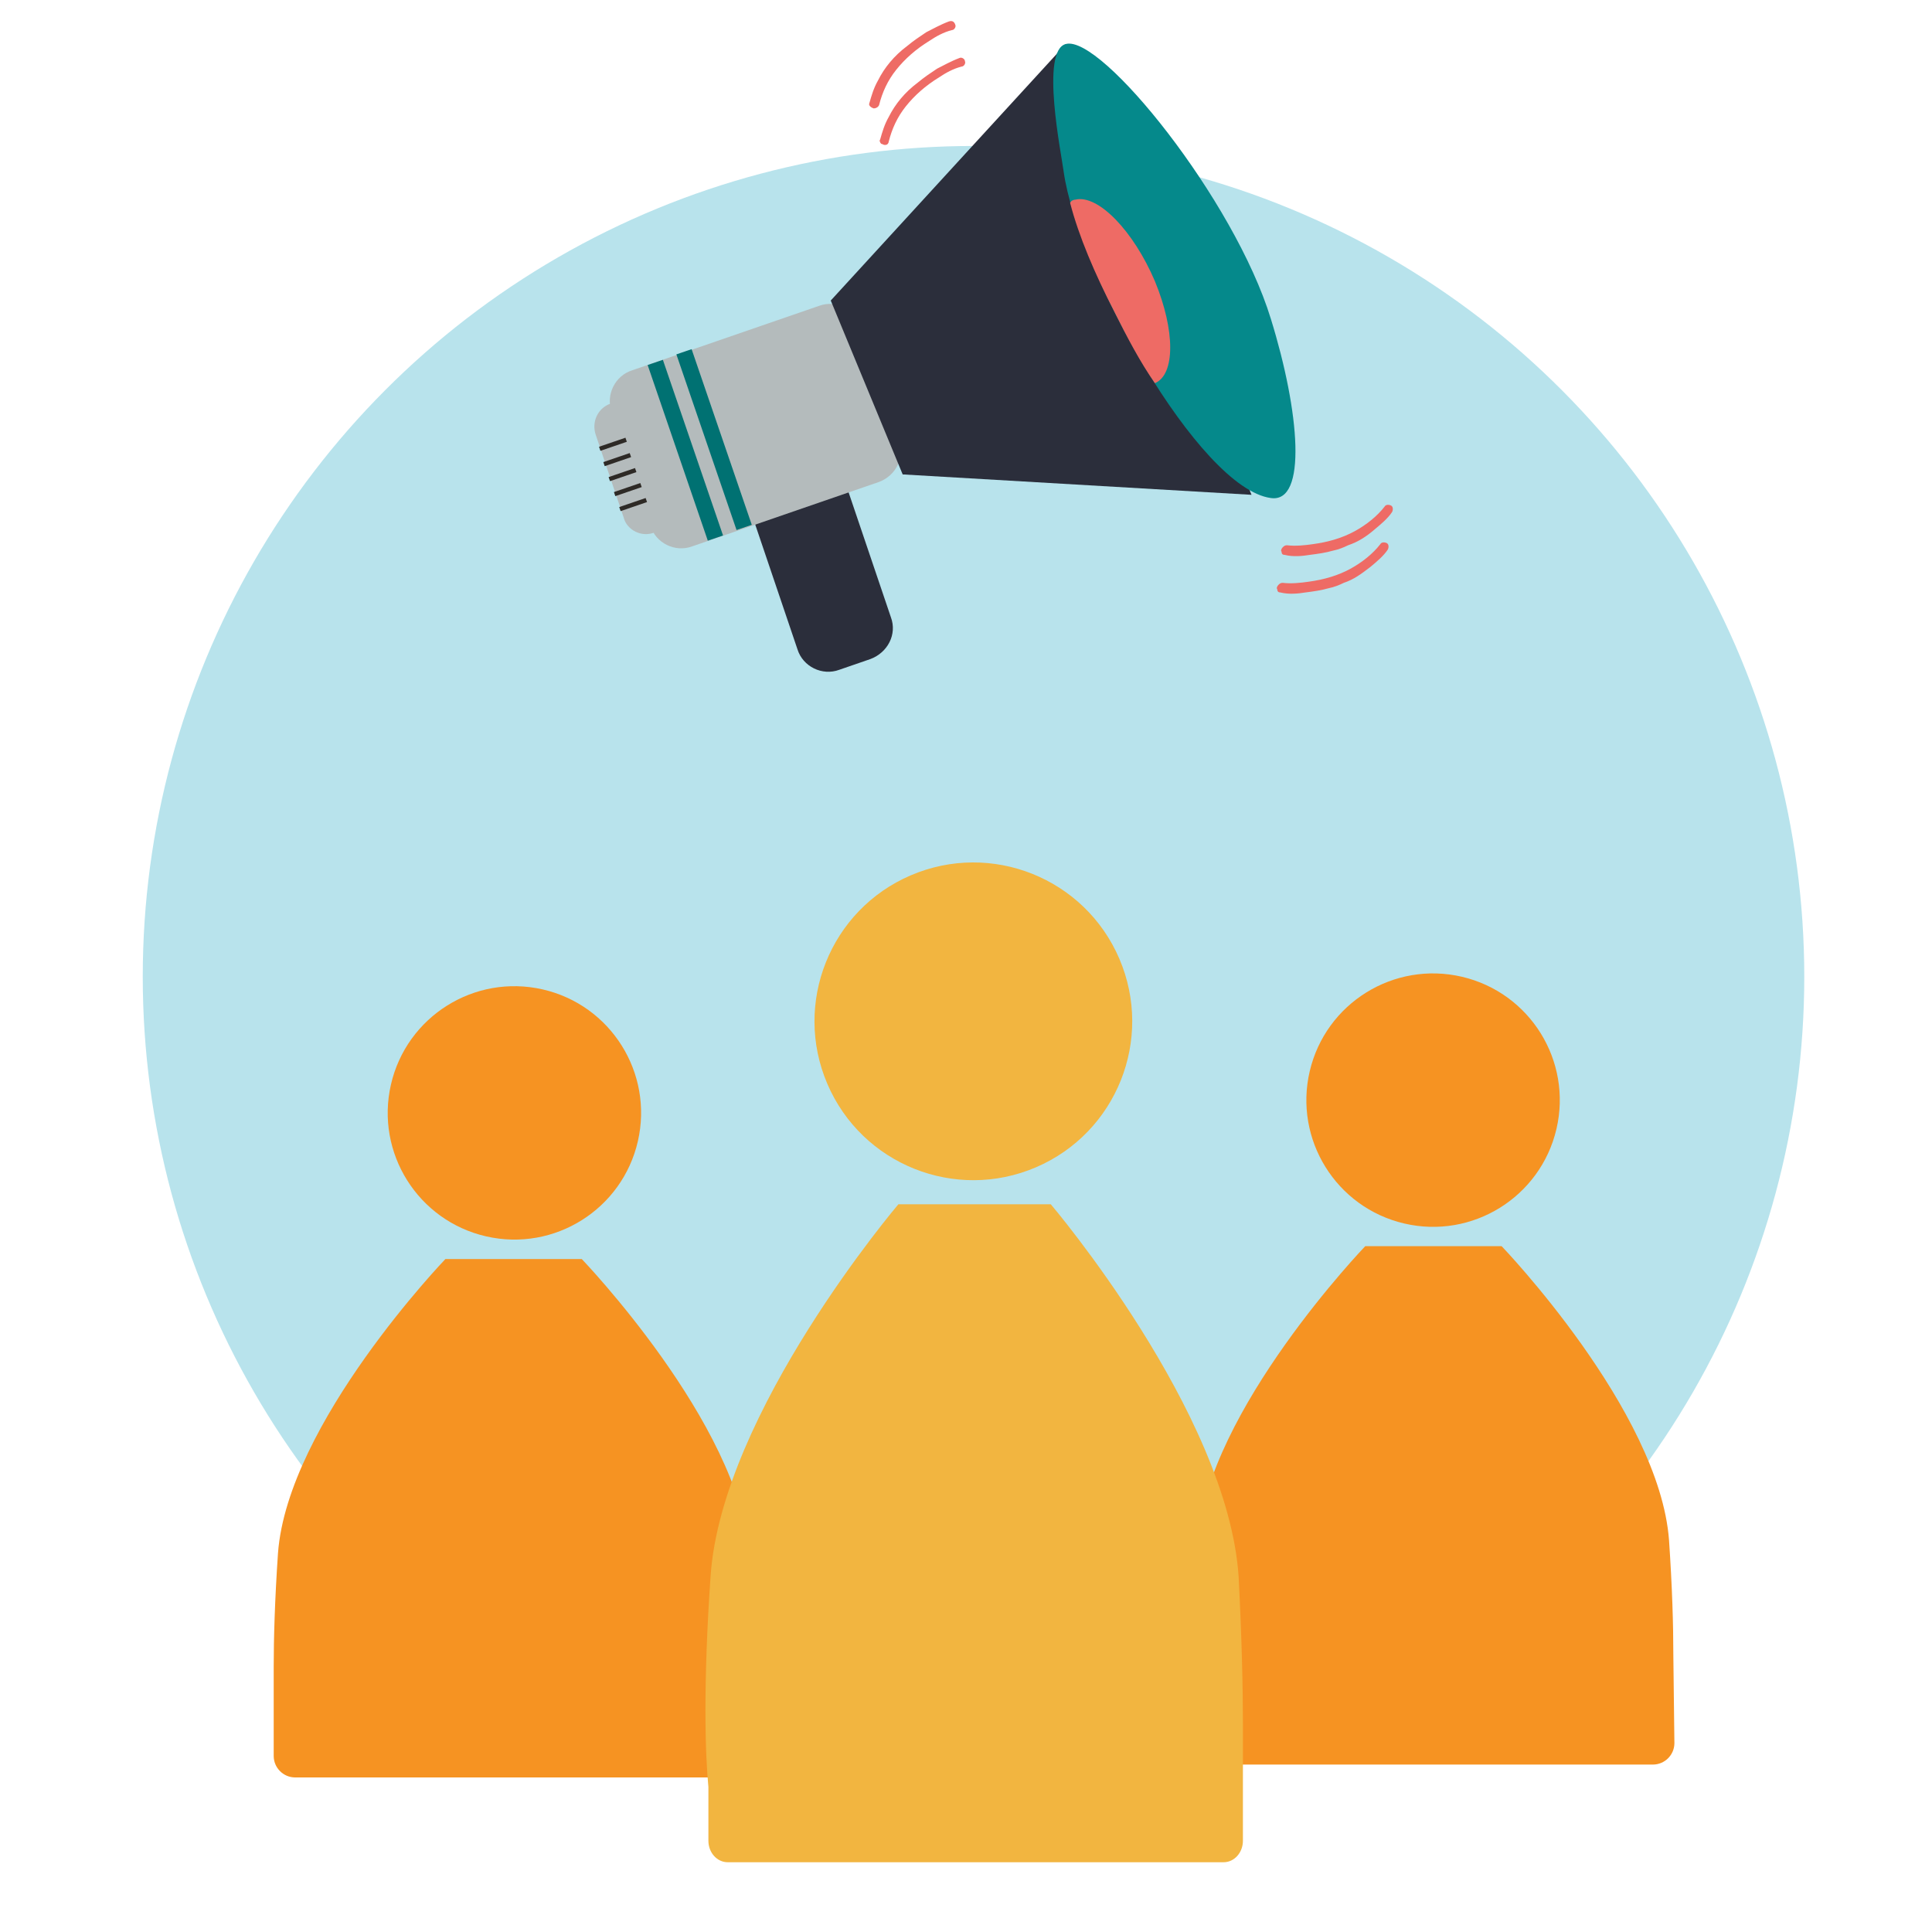 <?xml version="1.0" encoding="utf-8"?>
<!-- Generator: Adobe Illustrator 24.1.0, SVG Export Plug-In . SVG Version: 6.00 Build 0)  -->
<svg version="1.1" id="Layer_1" xmlns="http://www.w3.org/2000/svg" xmlns:xlink="http://www.w3.org/1999/xlink" x="0px" y="0px"
	 viewBox="0 0 180 180" style="enable-background:new 0 0 180 180;" xml:space="preserve">
<style type="text/css">
	.st0{opacity:0.7;fill:#B8E3EC;}
	.st1{opacity:0.7;fill:#71CCD6;}
	.st2{fill:#B8E3EC;}
	.st3{fill:#C2E8FB;}
	.st4{fill:#1B1E28;}
	.st5{fill:#00989A;}
	.st6{fill:#71CCD6;}
	.st7{fill:#FFFFFF;}
	.st8{fill:#EE6B65;}
	.st9{fill:#E46660;}
	.st10{fill:#F2B540;}
	.st11{fill:#F37C77;}
	.st12{fill:#4E546C;}
	.st13{fill:#73CCD6;}
	.st14{fill:#ED6C65;}
	.st15{fill:#FECD9B;}
	.st16{fill:#FAAB5A;}
	.st17{fill:#989898;}
	.st18{fill:#D4615A;}
	.st19{fill:#7D7D7D;}
	.st20{fill:#F7C058;}
	.st21{fill:#30BEC1;}
	.st22{fill:#DB9E82;}
	.st23{fill:#FBBD9A;}
	.st24{fill:#D49372;}
	.st25{fill:#FAAF83;}
	.st26{fill:#FBC29F;}
	.st27{fill:#05898B;}
	.st28{fill:#2B2E3B;}
	.st29{fill:#FFFDFB;}
	.st30{fill:#00ABAA;}
	.st31{fill:#F69322;}
	.st32{clip-path:url(#SVGID_2_);}
	.st33{fill:#5B6B6C;}
	.st34{fill:#0C0C0D;}
	.st35{fill:#FDB628;}
	.st36{fill:#434343;}
	.st37{opacity:0.69;}
	.st38{fill:#F2FAFB;}
	.st39{fill:#007172;}
	.st40{clip-path:url(#SVGID_4_);}
	.st41{fill:#131617;}
	.st42{fill:#DAD9D8;}
	.st43{fill:#393E4F;}
	.st44{fill:#727373;}
	.st45{fill:#838383;}
	.st46{fill:#444644;}
	.st47{opacity:0.34;}
	.st48{fill:#F38B20;}
	.st49{fill:#FCAF21;}
	.st50{fill:#438E49;}
	.st51{fill:#51B159;}
	.st52{fill:#7EC67E;}
	.st53{opacity:0.26;}
	.st54{fill:#2B582F;}
	.st55{fill:#D66059;}
	.st56{fill:#546161;}
	.st57{fill:#F79520;}
	.st58{fill:#EEBF97;}
	.st59{opacity:0.54;}
	.st60{fill:#FFE9BF;}
	.st61{fill:#FFF2D3;}
	.st62{fill:#C46328;}
	.st63{fill:#61BD64;}
	.st64{fill:#FCB24D;}
	.st65{fill:#454E50;}
	.st66{fill:#68787A;}
	.st67{fill:#B4BBBC;}
	.st68{fill:#2E2A26;}
	.st69{fill:#F0B98E;}
	.st70{fill:#E58325;}
	.st71{fill:#FCB222;}
	.st72{clip-path:url(#SVGID_6_);}
	.st73{fill:none;}
	.st74{fill:#313A3B;}
	.st75{fill:#96A0A0;}
	.st76{fill:#D2D6D6;}
	.st77{fill:#332716;}
	.st78{fill:#A5712A;}
	.st79{fill:#E4A938;}
	.st80{fill:#FFF2E4;}
	.st81{clip-path:url(#SVGID_8_);fill:#FAA73D;}
	.st82{fill:#003444;}
	.st83{fill:#FFD5A0;}
	.st84{fill:#00485D;}
	.st85{fill:#061516;}
	.st86{fill:#45C8F5;}
	.st87{fill:#59CAF0;}
	.st88{fill:#9BDCF9;}
	.st89{clip-path:url(#SVGID_10_);}
	.st90{fill:#0A1014;}
	.st91{fill:#FAA73D;}
	.st92{fill:#F47D44;}
	.st93{fill:#1C9CC2;}
	.st94{fill:#00526A;}
	.st95{fill:#006E8D;}
	.st96{fill:#121212;}
	.st97{fill:#0093BC;}
	.st98{fill:#FEDAB2;}
	.st99{fill:#04303E;}
	.st100{fill:#74D1F6;}
	.st101{fill:#85BFD6;}
	.st102{fill:#005D72;}
	.st103{fill:#FFF8EA;}
	.st104{fill:#00516D;}
	.st105{fill:#009BDC;}
	.st106{fill:#00C3F3;}
	.st107{fill:#D4D4D4;}
	.st108{fill:#008FB7;}
	.st109{fill:#F36C46;}
	.st110{fill:#F47D43;}
	.st111{fill:#DFF3FD;}
	.st112{fill:#F2FAFE;}
	.st113{fill:#D9F1FD;}
	.st114{fill:#97A3A4;}
	.st115{clip-path:url(#SVGID_12_);}
	.st116{fill:#8E5723;}
	.st117{fill:#264445;}
	.st118{fill:#E5F5FD;}
	.st119{fill:#62CCF3;}
	.st120{fill:#007C99;}
	.st121{fill:#FFECDA;}
	.st122{fill:#F79140;}
	.st123{fill:#FFCC3F;}
	.st124{fill:#1D4C5D;}
	.st125{fill:#1EC1E3;}
	.st126{fill:#B0D2E2;}
	.st127{fill:#FFF7F0;}
	.st128{fill:#F58043;}
	.st129{fill:#F58142;}
	.st130{fill:#FEC875;}
	.st131{opacity:0.5;}
	.st132{fill:#95D1EB;}
	.st133{fill:#42C3D3;}
	.st134{fill:#2E3544;}
	.st135{fill:#07212A;}
	.st136{fill:#D2D5D5;}
	.st137{fill:#51C9F1;}
	.st138{fill:#A9ABAE;}
	.st139{fill:#E7E8E8;}
	.st140{fill:#403F41;}
	.st141{clip-path:url(#SVGID_14_);fill:#3D3D3D;}
	.st142{fill:#FFDC37;}
	.st143{fill:#18C3F4;}
	.st144{fill:#005067;}
	.st145{fill:#006C89;}
	.st146{clip-path:url(#SVGID_16_);fill:#8E5723;}
	.st147{fill:#DCF2FD;}
	.st148{fill:#F47945;}
	.st149{fill:#BDE7FB;}
	.st150{fill:#F7FBFE;}
	.st151{fill:#0084BC;}
	.st152{fill:#FBAB3B;}
	.st153{fill:#FED8AA;}
	.st154{fill:#003B4A;}
	.st155{fill:#A7BAC1;}
	.st156{fill:#F68A42;}
	.st157{fill:#F78E40;}
	.st158{fill:#F37674;}
	.st159{fill:#EBEBEB;}
	.st160{fill:#D16035;}
	.st161{fill:#E6E6E6;}
	.st162{fill:#536263;}
	.st163{fill:#C65954;}
	.st164{fill:#FEDBB5;}
	.st165{fill:#F1F3F3;}
	.st166{fill:#004760;}
	.st167{fill:#F2F2F2;}
	.st168{fill:#B9B9B9;}
	.st169{fill:#A14542;}
	.st170{fill:#474E64;}
	.st171{fill:#FAAA5A;}
	.st172{fill:#D47428;}
	.st173{fill:#69787A;}
	.st174{fill:#31BEC2;}
	.st175{opacity:0.5;fill:#D47428;}
	.st176{fill:#D79F30;}
	.st177{fill:#0A0A0B;}
	.st178{fill:#F5928F;}
	.st179{fill:none;stroke:#007172;stroke-width:5;stroke-linecap:round;stroke-miterlimit:10;}
	.st180{fill:none;stroke:#007172;stroke-width:5;stroke-linecap:round;stroke-miterlimit:10;stroke-dasharray:4.2,6.301;}
	.st181{fill:none;stroke:#007172;stroke-width:5;stroke-linecap:round;stroke-miterlimit:10;stroke-dasharray:4,6;}
	.st182{opacity:0.5;fill:#F69322;}
	.st183{fill:#FECE9A;}
	.st184{fill:#FFF8EC;}
	.st185{fill:#CF965E;}
	.st186{fill:#945F37;}
	.st187{fill:#EFB440;}
	.st188{fill:#FCBB79;}
	.st189{fill:#FFEBD8;}
	.st190{fill:#C45853;}
	.st191{fill:#3E3F43;stroke:#3E3F43;stroke-width:2;stroke-miterlimit:10;}
	.st192{fill:#F08F2C;}
	.st193{fill:#FFD397;}
	.st194{clip-path:url(#SVGID_18_);}
	.st195{clip-path:url(#SVGID_20_);}
	.st196{fill:#FFD39A;}
	.st197{fill:#686A73;}
	.st198{fill:#E9F6FA;}
	.st199{fill:#BEC0C9;}
	.st200{fill:#F4CDA6;}
	.st201{fill:#8D5935;}
	.st202{fill:#E8E7E7;}
	.st203{fill:#CFCFCE;}
	.st204{fill:#5B5B5B;}
	.st205{fill:#96D7E0;}
	.st206{fill:#B7842C;}
	.st207{fill:#FFDFA1;}
	.st208{fill:#B8534E;}
	.st209{fill:#F8B0AE;}
	.st210{fill:none;stroke:#EE6B65;stroke-width:9;stroke-linecap:round;stroke-miterlimit:10;}
	.st211{fill:none;stroke:#EE6B65;stroke-width:14;stroke-miterlimit:10;}
	.st212{fill:#C8912D;}
	.st213{clip-path:url(#SVGID_24_);}
	.st214{fill:#F2B53E;}
	.st215{fill:#95D7E0;}
	.st216{fill:#A37659;}
	.st217{fill:none;stroke:#2B2E3B;stroke-width:2;stroke-miterlimit:10;}
	.st218{fill:#E6F5F8;}
	.st219{fill:#444F4F;}
	.st220{fill:none;stroke:#444F4F;stroke-width:4;stroke-miterlimit:10;}
	.st221{fill:none;stroke:#2B2E3B;stroke-width:6;stroke-linecap:round;stroke-miterlimit:10;}
</style>
<circle class="st2" cx="90.7" cy="91" r="77.4"/>
<g id="XMLID_798_">
	<g id="XMLID_802_">
		
			<ellipse transform="matrix(0.223 -0.975 0.975 0.223 -63.863 127.263)" class="st31" cx="47.9" cy="103.7" rx="11.8" ry="11.8"/>
	</g>
	<g id="XMLID_801_">
		<path class="st31" d="M70.2,155.3c0-2.7-0.1-6.2-0.4-10.6c-0.9-12.1-15.6-27.4-15.6-27.4h-2.4h-7.9h-2.4c0,0-14.7,15.3-15.6,27.4
			c-0.3,4.4-0.4,8-0.4,10.6c0,0,0,0,0,0.1v8.2c0,1.1,0.9,2,2,2h40.8c1.1,0,2-0.9,2-2L70.2,155.3C70.2,155.3,70.2,155.3,70.2,155.3z"
			/>
	</g>
	<g id="XMLID_800_">
		
			<ellipse transform="matrix(0.228 -0.974 0.974 0.228 3.244 209.156)" class="st31" cx="133.5" cy="102.5" rx="11.8" ry="11.8"/>
	</g>
	<g id="XMLID_799_">
		<path class="st31" d="M155.9,154.1c0-2.7-0.1-6.2-0.4-10.6c-0.9-12.1-15.6-27.4-15.6-27.4h-2.4h-7.9h-2.4c0,0-14.7,15.3-15.6,27.4
			c-0.3,4.4-0.4,8-0.4,10.6c0,0,0,0,0,0.1v8.2c0,1.1,0.9,2,2,2h40.8c1.1,0,2-0.9,2-2L155.9,154.1
			C155.9,154.2,155.9,154.2,155.9,154.1z"/>
	</g>
</g>
<g id="XMLID_795_">
	<g id="XMLID_797_">
		
			<ellipse transform="matrix(0.919 -0.394 0.394 0.919 -30.177 43.401)" class="st10" cx="90.7" cy="95.2" rx="14.8" ry="14.8"/>
	</g>
	<g id="XMLID_796_">
		<path class="st10" d="M115.8,160.7c0-3.4-0.1-8-0.4-13.8c-1-15.3-17.5-34.7-17.5-34.7h-2.7h-8.8h-2.7c0,0-16.5,19.4-17.5,34.7
			c-0.7,10.1-0.5,16.5-0.2,19.6v5c0,1.1,0.8,2,1.8,2H114c1,0,1.8-0.9,1.8-2v-10.7C115.8,160.8,115.8,160.7,115.8,160.7z"/>
	</g>
</g>
<g>
	<g id="XMLID_840_">
		<path class="st28" d="M81.1,61.4l-2.9,1c-1.6,0.6-3.4-0.3-3.9-1.9L70,47.8c-0.6-1.6,0.3-3.4,1.9-3.9l2.9-1
			c1.6-0.6,3.4,0.3,3.9,1.9l4.3,12.7C83.6,59.1,82.7,60.8,81.1,61.4z"/>
	</g>
	<g id="XMLID_839_">
		<path class="st67" d="M81.9,44.9l-17.4,6c-1.6,0.6-3.4-0.3-3.9-1.9L57,38.4c-0.6-1.6,0.3-3.4,1.9-3.9l17.4-6
			c1.6-0.6,3.4,0.3,3.9,1.9L83.8,41C84.3,42.6,83.5,44.3,81.9,44.9z"/>
	</g>
	<g id="XMLID_838_">
		
			<rect x="63.1" y="33.3" transform="matrix(0.946 -0.324 0.324 0.946 -10.142 22.952)" class="st39" width="1.5" height="17.3"/>
	</g>
	<g id="XMLID_718_">
		<rect x="65.8" y="32.3" transform="matrix(0.946 -0.324 0.324 0.946 -9.695 23.78)" class="st39" width="1.5" height="17.3"/>
	</g>
	<g id="XMLID_717_">
		<path class="st67" d="M61,49.6L61,49.6c1.2-0.4,1.8-1.7,1.4-2.9L59.8,39c-0.4-1.2-1.7-1.8-2.9-1.4l0,0c-1.2,0.4-1.8,1.7-1.4,2.9
			l2.6,7.7C58.4,49.4,59.8,50.1,61,49.6z"/>
	</g>
	<g id="XMLID_716_">
		
			<rect x="55.8" y="41.2" transform="matrix(0.946 -0.324 0.324 0.946 -10.325 20.728)" class="st68" width="2.6" height="0.4"/>
	</g>
	<g id="XMLID_715_">
		<rect x="56.2" y="42.6" transform="matrix(0.946 -0.324 0.324 0.946 -10.758 20.962)" class="st68" width="2.6" height="0.4"/>
	</g>
	<g id="XMLID_714_">
		<rect x="56.7" y="44" transform="matrix(0.946 -0.324 0.324 0.946 -11.191 21.196)" class="st68" width="2.6" height="0.4"/>
	</g>
	<g id="XMLID_713_">
		
			<rect x="57.2" y="45.4" transform="matrix(0.946 -0.324 0.324 0.946 -11.623 21.429)" class="st68" width="2.6" height="0.4"/>
	</g>
	<g id="XMLID_712_">
		<rect x="57.7" y="46.8" transform="matrix(0.946 -0.324 0.324 0.946 -12.055 21.663)" class="st68" width="2.6" height="0.4"/>
	</g>
	<g id="XMLID_711_">
		<polygon class="st28" points="84.1,44.2 116.6,46.1 99.3,4.1 77.4,28 		"/>
	</g>
	<g id="XMLID_710_">
		<path class="st27" d="M118.4,46.4c-6.7-0.9-18-21.2-19.3-30.4c-0.2-1.6-2.2-11.3,0.2-11.9c3.3-0.9,15.7,14.5,19.1,25.6
			C121.1,38.4,121.8,46.9,118.4,46.4z"/>
	</g>
	<g id="XMLID_709_">
		<path class="st8" d="M100.2,18.6c2.1-0.5,5.4,2.9,7.4,7.6c1.9,4.6,1.9,8.7,0,9.5c-1.4-2-2.6-4.3-3.8-6.7c-1.8-3.5-3.3-7-4.1-10.1
			C99.8,18.7,100,18.6,100.2,18.6z"/>
	</g>
	<g id="XMLID_696_">
		<g id="XMLID_706_">
			<g id="XMLID_708_">
				<path class="st8" d="M129.2,47.5c-0.8,1-1.8,1.8-2.9,2.4c-1.3,0.7-2.6,1.1-4,1.3c-0.8,0.1-1.7,0.2-2.5,0.1c-0.1,0-0.2,0.2,0,0.2
					c0.7,0.1,1.5,0.1,2.2,0c0.7-0.1,1.4-0.2,2.2-0.4c1.3-0.4,2.6-1,3.7-1.8c0.6-0.4,1.1-1,1.5-1.5C129.4,47.5,129.3,47.4,129.2,47.5
					z"/>
			</g>
			<g id="XMLID_707_">
				<path class="st8" d="M125.6,50.8c-0.4,0.2-0.9,0.4-1.4,0.5c-0.7,0.2-1.4,0.3-2.2,0.4c-0.6,0.1-1.5,0.2-2.3,0
					c-0.2,0-0.3-0.1-0.3-0.3c-0.1-0.1,0-0.3,0.1-0.4c0.1-0.1,0.2-0.2,0.4-0.2c0.8,0.1,1.7,0,2.4-0.1c1.5-0.2,2.8-0.6,3.9-1.2
					c1.1-0.6,2.1-1.4,2.8-2.3c0,0,0,0,0,0c0.1-0.2,0.4-0.2,0.6-0.1c0.2,0.1,0.2,0.4,0.1,0.6c-0.4,0.6-1,1.1-1.6,1.6
					C127.3,50,126.5,50.5,125.6,50.8z"/>
			</g>
		</g>
		<g id="XMLID_703_">
			<g id="XMLID_705_">
				<path class="st8" d="M128.7,51c-0.8,1-1.8,1.8-2.9,2.4c-1.3,0.7-2.6,1.1-4,1.3c-0.8,0.1-1.7,0.2-2.5,0.1c-0.1,0-0.2,0.2,0,0.2
					c0.7,0.1,1.5,0.1,2.2,0c0.7-0.1,1.4-0.2,2.2-0.4c1.3-0.4,2.6-1,3.7-1.8c0.6-0.4,1.1-1,1.5-1.5C128.9,51.1,128.8,50.9,128.7,51z"
					/>
			</g>
			<g id="XMLID_704_">
				<path class="st8" d="M125.2,54.3c-0.4,0.2-0.9,0.4-1.4,0.5c-0.7,0.2-1.4,0.3-2.2,0.4c-0.6,0.1-1.5,0.2-2.3,0
					c-0.2,0-0.3-0.1-0.3-0.3c-0.1-0.1,0-0.3,0.1-0.4c0.1-0.1,0.2-0.2,0.4-0.2c0.8,0.1,1.7,0,2.4-0.1c1.5-0.2,2.8-0.6,3.9-1.2
					c1.1-0.6,2.1-1.4,2.8-2.3l0,0c0.1-0.2,0.4-0.2,0.6-0.1c0.2,0.1,0.2,0.4,0.1,0.6c-0.4,0.6-1,1.1-1.6,1.6
					C126.8,53.5,126.1,54,125.2,54.3z"/>
			</g>
		</g>
		<g id="XMLID_700_">
			<g id="XMLID_702_">
				<path class="st8" d="M82.5,13.1c0.3-1.2,0.9-2.4,1.7-3.4c0.9-1.1,2-2,3.2-2.8c0.7-0.4,1.4-0.8,2.2-1.1c0.1,0,0.1-0.2,0-0.2
					c-0.7,0.2-1.4,0.5-2,0.9c-0.6,0.4-1.2,0.8-1.8,1.3c-1.1,0.9-2,1.9-2.6,3.1c-0.3,0.6-0.6,1.3-0.8,2
					C82.3,13.2,82.5,13.2,82.5,13.1z"/>
			</g>
			<g id="XMLID_701_">
				<path class="st8" d="M82.4,13.5c-0.1,0-0.2-0.1-0.3-0.1C82,13.3,81.9,13.1,82,13c0.2-0.7,0.4-1.4,0.8-2.1
					c0.6-1.2,1.5-2.3,2.7-3.2c0.6-0.5,1.2-0.9,1.8-1.3c0.6-0.3,1.3-0.7,2.1-1c0.2-0.1,0.5,0.1,0.5,0.3c0.1,0.2-0.1,0.5-0.3,0.5
					c-0.8,0.2-1.5,0.6-2.1,1c-1.3,0.8-2.3,1.7-3.1,2.7c-0.8,1-1.3,2.1-1.6,3.3l0,0c0,0.1-0.1,0.3-0.3,0.3
					C82.5,13.5,82.4,13.5,82.4,13.5z"/>
			</g>
		</g>
		<g id="XMLID_697_">
			<g id="XMLID_699_">
				<path class="st8" d="M81.5,9.7c0.3-1.2,0.9-2.4,1.7-3.4c0.9-1.1,2-2,3.2-2.8c0.7-0.4,1.4-0.8,2.2-1.1c0.1,0,0.1-0.2,0-0.2
					c-0.7,0.2-1.4,0.5-2,0.9c-0.6,0.4-1.2,0.8-1.8,1.3c-1.1,0.9-2,1.9-2.6,3.1c-0.3,0.6-0.6,1.3-0.8,2C81.3,9.8,81.5,9.8,81.5,9.7z"
					/>
			</g>
			<g id="XMLID_698_">
				<path class="st8" d="M81.4,10.1C81.4,10.1,81.3,10.1,81.4,10.1C81.1,10,80.9,9.8,81,9.6c0.2-0.7,0.4-1.4,0.8-2.1
					c0.6-1.2,1.5-2.3,2.7-3.2c0.6-0.5,1.2-0.9,1.8-1.3c0.6-0.3,1.3-0.7,2.1-1C88.7,1.9,88.9,2,89,2.3c0.1,0.2-0.1,0.5-0.3,0.5
					c-0.8,0.2-1.5,0.6-2.1,1c-1.3,0.8-2.3,1.7-3.1,2.7c-0.8,1-1.3,2.1-1.6,3.3l0,0C81.8,10,81.6,10.1,81.4,10.1z"/>
			</g>
		</g>
	</g>
</g>
</svg>
